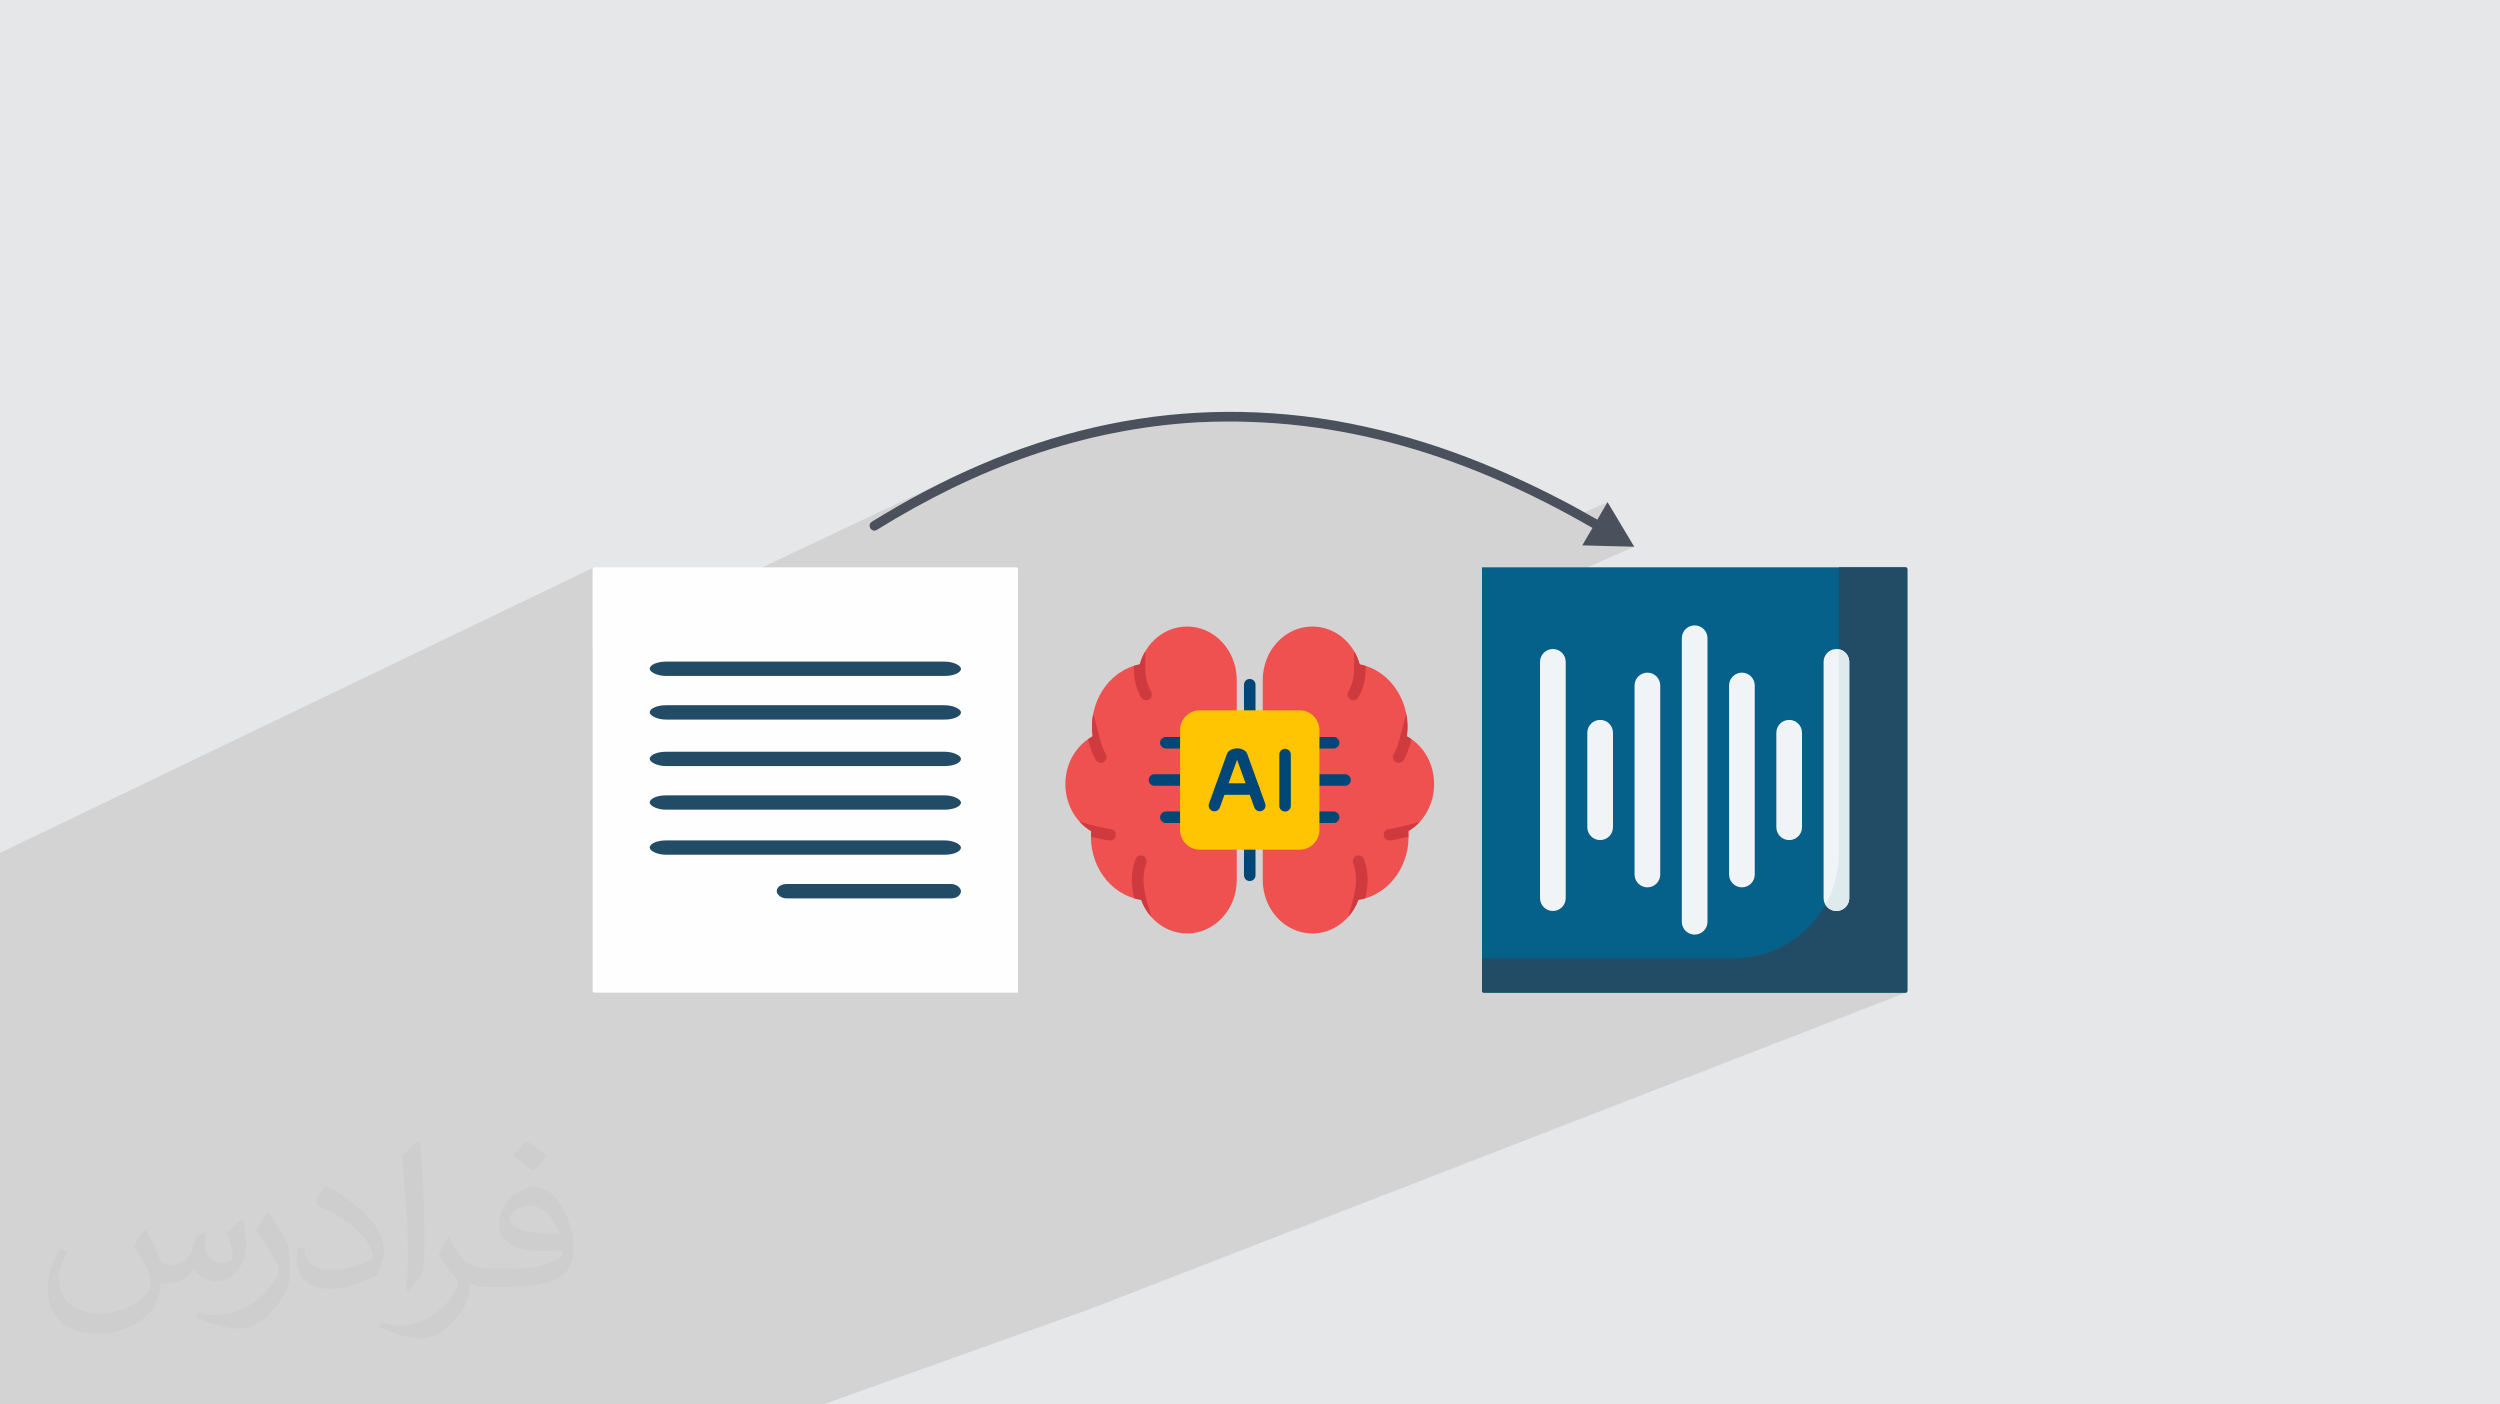 <?xml version="1.0" encoding="UTF-8"?>
<!DOCTYPE svg PUBLIC "-//W3C//DTD SVG 1.0//EN" "http://www.w3.org/TR/2001/REC-SVG-20010904/DTD/svg10.dtd">
<!-- Creator: CorelDRAW -->
<svg xmlns="http://www.w3.org/2000/svg" xml:space="preserve" width="94.192mm" height="52.917mm" version="1.0" style="shape-rendering:geometricPrecision; text-rendering:geometricPrecision; image-rendering:optimizeQuality; fill-rule:evenodd; clip-rule:evenodd"
viewBox="0 0 9404.92 5283.66"
 xmlns:xlink="http://www.w3.org/1999/xlink"
 xmlns:xodm="http://www.corel.com/coreldraw/odm/2003">
 <defs>
  <style type="text/css">
   <![CDATA[
    .fil5 {fill:#004777}
    .fil12 {fill:#224C66}
    .fil4 {fill:#CF3A3E}
    .fil3 {fill:#EF5050}
    .fil6 {fill:#FFC502}
    .fil11 {fill:#FEFEFE;fill-rule:nonzero}
    .fil13 {fill:#4A515C;fill-rule:nonzero}
    .fil7 {fill:#05608A;fill-rule:nonzero}
    .fil8 {fill:#224C66;fill-rule:nonzero}
    .fil10 {fill:#DFEAEF;fill-rule:nonzero}
    .fil9 {fill:#F1F4F6;fill-rule:nonzero}
    .fil2 {fill:#373435;fill-opacity:0.031}
    .fil1 {fill:#2B2A29;fill-opacity:0.102}
    .fil0 {fill:#E6E7E8}
   ]]>
  </style>
 </defs>
 <g id="Layer_x0020_1">
  <polygon class="fil0" points="-0,0 9404.92,0 9404.92,5283.66 -0,5283.66 "/>
  <path class="fil1" d="M-0 4746.48l0 -4.7 0 -3.54 0 -11.69 0 -11.92 0 -7.02 0 -1.93 0 -8.44 0 -1.78 0 -0.4 0 -5.34 0 -1.5 0 -0.14 0 -17.2 0 -2.15 0 -16.78 0 -2.48 0 -12.01 0 -7.52 0 -3.06 0 -1.92 0 -1.48 0 -9.51 0 -6.9 0 -5.37 0 -4.98 0 -7.45 0 -2.67 0 -0.01 0 -21.34 0 -18.69 0 -16.19 0 -6.88 0 -12 0 -30.57 0 -34.74 0 -31.13 0 -3.77 0 -0.01 0 -1.32 0 -24.94 0 -4.95 0 -35.74 0 -22.28 0 -49.07 0 -99.94 0 -42.39 0 -16.24 0 -153.46 0 -163.63 0 -103.74 0 -49.72 0 -96.32 0 -21.23 0 -15.06 0 -21.14 0 -119.4 0 -3.9 0 -158.29 2233.68 -1073.72 -1.12 0.61 -0.98 0.81 -0.81 0.98 -0.61 1.12 -0.39 1.24 -0.13 1.34 0 295.09 1356.6 -641.38 -51.62 25.21 -51.38 26.33 -51.16 27.46 -50.93 28.55 -50.72 29.65 -50.49 30.71 -5.77 5.55 -2.57 6.45 0.2 6.64 0.57 1.38 346.58 -163.5 36.39 -16.71 36.57 -16.17 36.75 -15.61 36.93 -15.03 37.13 -14.45 37.32 -13.87 37.51 -13.27 37.71 -12.67 37.91 -12.06 38.12 -11.44 38.32 -10.82 38.53 -10.18 38.75 -9.55 38.96 -8.91 39.17 -8.24 39.4 -7.58 39.63 -6.91 39.85 -6.22 40.08 -5.54 40.32 -4.84 40.55 -4.14 40.79 -3.42 41.03 -2.72 50.5 -1.89 50.16 -0.84 49.8 0.2 49.48 1.23 49.15 2.24 48.84 3.24 48.52 4.23 48.22 5.2 47.93 6.16 47.64 7.12 47.37 8.05 47.1 8.97 46.84 9.89 46.6 10.77 46.35 11.66 46.12 12.54 45.9 13.39 45.68 14.24 45.48 15.07 45.27 15.9 45.09 16.69 44.91 17.49 44.74 18.27 44.58 19.04 44.42 19.8 44.28 20.53 44.14 21.27 44.01 21.99 43.89 22.69 43.78 23.38 15.52 8.55 128.56 -56.89 -38.56 65.94 -41.18 18.17 22.95 13.01 -38.49 65.82 195.74 5.13 -176.84 77.36 946.53 0 250.95 0 1.34 0.13 1.24 0.39 1.12 0.61 0.98 0.81 0.81 0.98 0.61 1.12 0.39 1.24 0.13 1.34 0 1586.82 -0.14 1.34 -0.38 1.24 -0.61 1.12 -0.81 0.98 -0.98 0.81 -1.12 0.61 -2.87 1.11 -753.15 1548.75 753.15 -1548.75 -874.33 339.04 -1792.42 695.04 -6.29 14.56 6.29 -14.56 -161.56 62.65 -4.2 8.9 4.2 -8.9 -242.99 94.23 -1001.24 357.8 -257.98 0 -8.1 0 -469.13 0 -71.18 0 -44.69 0 -8.23 0 -64.99 0 -85.74 0 -117.99 0 -72.88 0 -131.09 0 -29.08 0 -2.8 0 -18.06 0 -53.43 0 -41.13 0 -118.31 0 -59.85 0 -10.31 0 -13.64 0 -70.66 0 -50.98 0 -70.75 0 -346.75 0 -68.54 0 -115.24 0 -13.05 0 -18.14 0 -13.88 0 -89.33 0 -3.04 0 -10.89 0 -5.4 0 -8.27 0 -243.73 0 -15.43 0 -31.03 0 -5.84 0 -24.61 0 -4.52 0 -17.35 0 -12.05 0 -10.69 0 -6.6 0 -14.06 0 -3.54 0 -29.21 0 -29.88 0 -11.23 0 -3.57 0 -30.37 0 -3.88 0 -5.52 0 -8.3 0 -20.86 0 0 -4.82 0 -7.79 0 -1.29 0 -5.6 0 -8.64 0 -3.56 0 -25.23 0 -1.42 0 -12.57 0 -5.21 0 -14.34 0 -0.54 0 -2.33 0 -4.64 0 -3.2 0 -14.31 0 -1.45 0 -2.14 0 -6.97 0 -1.66 0 -1.91 0 -14.07 0 -16.76 0 -4.06 0 -0.61 0 -0.17 0 -0.89 0 -0.77 0 -10.7 0 -12.87 0 -2.91 0 -7.85 0 -0.82 0 -0.11 0 -0.64 0 -1.9 0 -0.96 0 -14.93 0 -0.14 0 -5.87 0 -0.71 0 -16.26 0 -5.51 0 -1.68 0 -3.95 0 -7.79 0 -2.03 0 -1.31 0 -0.4 0 -1.52 0 -4.68 0 -8.01 0 -23.53 0 -4.01 0 -6.07 0 -2.41 0 -0.41 0 -2.03 0 -1.73 0 -1.17 0 -3.7 0 -11.32 0 -1.73 0 -3 0 -2.11 0 -7.09 0 -3.43 0 -6.67 0 -2.26 0 -9.06 0 -1.71 0 -1.79 0 -3.57 0 -13.04 0 -12.64 0 -1.11 0 -5.38 0 -17 0 -4.12 0 -2.16 0 -4.16 0 -9.97 0 -29.43 0 -1.76 0 -19.73 0 -11.17 0 -1.67 0 -1.75 0 -0.31 0 -2.18 0 -12.6 0 -2.44 0 -0.01 0 -5.29zm6294.04 -672.53l-545.46 1209.71 545.46 -1209.71z"/>
  <path class="fil2" d="M548.54 4627.69c17.95,27.21 29.6,53.36 40.96,82.43 8.45,16.91 12.93,48.09 52.57,48.09 11.61,0 28.28,-3.42 43.06,-11.61 16.63,-8.73 29.32,-21.94 35.94,-42l15.85 -53.36 38.57 -19.02 2.64 2.64c-5.27,20.09 -6.59,39.36 -6.59,54.43 0,44.63 38.57,61.56 69.22,61.56 17.95,0 34.09,-8.73 34.09,-25.11 0,-21.13 -8.98,-57.06 -20.62,-89.29 17.95,-17.95 35.94,-35.94 56.53,-50.47l3.17 1.6c8.98,38.04 14,75.56 14,100.66 0,24.57 -10.83,51.79 -19.81,69.49 -18.49,34.87 -51.25,62.62 -90.87,62.62 -30.1,0 -63.65,-15.07 -86.66,-43.06l-1.32 0c-21.66,26.96 -55.22,51.25 -108.86,51.25l-16.63 0c-2.64,35.41 -10.29,60.49 -21.94,82.95 -31.95,62.34 -126.81,106.47 -216.1,106.47 -124.17,0 -186.51,-71.59 -186.51,-166.96 0,-58.91 19.27,-113.6 48.88,-152.42l24.29 10.04c-18.49,35.41 -30.91,68.68 -30.91,101.45 0,89.29 72.66,131.83 156.4,131.83 77.68,0 173.83,-49.41 191.28,-106.72 -6.59,-62.62 -30.1,-91.93 -66.04,-148.99 10.83,-19.02 24.83,-38.04 42.28,-58.38l3.17 0 0 0 0 0 -0.02 -0.09zm1432.13 -336.04c26.15,16.39 51.79,35.66 76.87,57.85 -14,19.81 -31.45,37.79 -53.11,53.64 -25.11,-20.34 -50.19,-37.79 -75.84,-56.27 17.42,-19.55 34.62,-38.29 52.04,-55.22l0 0 0 0 0 0 0 0 0 0 0.03 0zm13.47 244.11c-42.28,0 -76.87,27.75 -76.87,48.34 0,44.13 84.53,57.85 185.72,57.31 -12.68,-51.79 -57.06,-105.68 -108.86,-105.68l0.01 0.03zm-94.86 236.19c54.96,0 103.04,-1.6 139.74,-10.83 40.96,-10.29 75.56,-30.91 75.56,-45.17 0,-3.7 0,-8.19 -1.32,-11.89 -22.98,2.11 -49.41,2.11 -72.38,2.11 -74.49,0 -131.55,-16.91 -154.02,-58.66 -5.55,-11.61 -9.51,-24.57 -9.51,-39.36 0,-40.43 17.42,-79.79 48.09,-107 25.61,-22.45 53.89,-36.44 82.67,-36.44 52.04,0 93.51,41.75 122.57,107.54 15.85,35.94 26.68,77.4 26.68,129.72 0,34.87 -9.51,64.19 -31.17,85.85 -40.43,39.11 -114.92,53.89 -229.04,53.89l-51.79 0 0 0 -13.47 0c-28.28,0 -48.62,-5.02 -64.72,-17.42l-2.64 0c0.79,6.59 1.32,12.93 1.32,19.02 0,25.61 -8.45,58.38 -25.61,84.53 -50.72,75.3 -105.68,108.04 -153.24,108.04 -48.09,0 -107,-18.49 -160.11,-42.54l9.51 -18.49c17.17,7.13 40.96,11.89 73.7,11.89 85.85,0 198.66,-82.43 212.66,-163 -3.17,-6.59 -8.98,-15.32 -17.17,-24.57 -25.11,-29.85 -40.96,-54.68 -55.75,-80.83 12.68,-25.11 24.29,-45.17 35.13,-63.4l4.49 -0.53c36.72,74.77 69.99,117.55 144.23,117.55l11.61 0 0 0 53.89 0 0 0 0 0 0 0 0 0 0 0 0.09 0.01zm-371.98 79c6.34,-34.34 6.87,-72.91 6.87,-108.86l0 -53.36c0,-99.6 -12.68,-244.36 -22.98,-338.68 17.95,-19.27 43.06,-42 62.87,-57.31l5.81 1.6c13.47,118.62 16.63,256 16.63,383.06 0,33.3 -1.32,65.79 -4.49,89.55 -1.85,30.1 -19.27,52.83 -56.53,87.7l-8.19 -3.7zm-382.8 -157.19c1.85,46.77 24.83,83.49 105.15,83.49 49.93,0 92.19,-12.93 138.96,-35.13 8.45,-3.7 12.93,-8.73 12.93,-12.93 0,-29.32 -22.45,-68.15 -60.23,-103.55 -36.72,-33.3 -85.34,-62.62 -130.76,-82.18 -15.6,-6.59 -20.62,-13.47 -20.62,-20.09 0,-13.47 17.95,-41.75 32.77,-62.09l5.02 -0.53c52.04,27.21 110.17,67.64 153.24,112.53 39.11,41.47 63.4,83.49 63.4,129.19 0,33.81 -10.29,65.51 -26.96,95.11 -57.06,28.79 -117.83,50.72 -178.06,50.72 -73.17,0 -123.1,-34.34 -123.1,-114.92 0,-8.73 0,-22.19 3.17,-39.64l25.11 0 0 0 0 0 0 0 0 0 0 0 -0.02 0zm-132.37 -132.9l45.45 73.45c16.63,27.21 32.23,56.81 32.23,103.55l0 59.7c0,48.34 -30.91,100.13 -80.83,151.38 -39.11,34.62 -73.7,49.41 -105.68,49.41 -47.55,0 -101.98,-14.79 -164.85,-41.75l7.13 -18.49c19.81,5.27 42.79,9.77 71.06,9.77 90.36,-0.53 182.8,-66.57 225.08,-147.15 5.02,-9.26 6.87,-17.95 6.87,-24.04 0,-9.26 -5.02,-19.55 -8.98,-28.79 -22.98,-43.31 -48.62,-82.95 -76.87,-119.68 14.79,-23.25 29.6,-45.7 45.7,-67.9l3.7 0.53 0 0 0 0 0 0 0 0 0 0 -0.02 0.01z"/>
  <g id="_1592273778064">
   <path class="fil3" d="M4466.18 3511.61c-77.04,0 -145.02,-50.26 -173.16,-126.51 -120.89,-18.52 -198.47,-137.14 -187.94,-258.32 -59.54,-35.05 -97.23,-102.76 -97.23,-176.87 0,-77.24 39.78,-146.03 102.7,-180.01 -17.46,-122.52 56.53,-246.54 177.29,-270.58 23.76,-84.52 95.21,-142.32 178.33,-142.32 102.82,0 186.48,90.34 186.48,201.4l0 135.48c0,338.2 0,5.04 0,480.83l0 135.49c0,111.06 -83.65,201.41 -186.48,201.41z"/>
   <g>
    <path class="fil4" d="M4104.15 3147.69c0.03,-6.95 0.33,-13.93 0.94,-20.91 -16.39,-9.65 -31.11,-21.77 -43.85,-35.81 31.39,9.79 98.95,27.25 114.71,27.25 11.97,0 21.68,9.71 21.68,21.68 0,11.97 -9.71,21.68 -21.68,21.68 -11.52,0 -41.54,-6.31 -71.79,-13.89z"/>
    <path class="fil4" d="M4093.24 2780.53c5.55,-3.84 11.32,-7.39 17.3,-10.62 -4.07,-28.59 -3.17,-57.26 2.16,-84.73 8.62,32.27 25.24,94.46 25.39,95.11 4.49,20.15 11.87,39.28 21.95,56.92 8.33,14.57 -2.4,32.42 -18.8,32.42 -7.53,0 -14.84,-3.92 -18.84,-10.92 -11.69,-20.47 -20.38,-42.56 -25.87,-65.76 -0.1,-0.41 -1.35,-5.11 -3.29,-12.41l0 0z"/>
    <path class="fil4" d="M4265.53 2505.07c7.25,-2.3 14.69,-4.21 22.32,-5.74 4.86,-17.3 11.73,-33.49 20.29,-48.3 0.42,1.69 0.65,3.45 0.65,5.26 0,2.14 0.03,66.41 0.11,68.54 1,27.39 8.39,53.93 21.51,77.13 8.24,14.57 -2.49,32.35 -18.84,32.35 -7.57,0 -14.91,-3.96 -18.89,-11.01 -16.11,-28.48 -25.35,-60.85 -26.98,-94.2 -0.06,-1.35 -0.12,-11.61 -0.16,-24.04l0 0.01z"/>
    <path class="fil4" d="M4330.84 3449.04c-15.96,-18.18 -28.9,-39.75 -37.82,-63.93 -8.87,-1.37 -17.5,-3.28 -25.9,-5.67 -10.9,-46.87 -14.83,-92.84 4.55,-147.1 4.02,-11.27 16.45,-17.15 27.71,-13.12 11.27,4.02 17.14,16.44 13.12,27.7 -25.38,71.08 -0.38,134.19 18.34,202.12l0 0z"/>
   </g>
   <g>
    <path class="fil3" d="M4936.84 3511.61c77.04,0 145.02,-50.26 173.16,-126.51 120.89,-18.52 198.47,-137.14 187.94,-258.32 59.54,-35.05 97.23,-102.76 97.23,-176.87 0,-77.24 -39.78,-146.03 -102.7,-180.01 17.46,-122.52 -56.53,-246.54 -177.29,-270.58 -23.75,-84.52 -95.21,-142.32 -178.33,-142.32 -102.82,0 -186.48,90.34 -186.48,201.4l0 135.48c0,338.2 0,5.04 0,480.83l0 135.49c0,111.06 83.65,201.41 186.48,201.41z"/>
    <g>
     <path class="fil4" d="M5298.87 3147.69c-0.03,-6.95 -0.33,-13.93 -0.94,-20.91 16.39,-9.65 31.11,-21.77 43.85,-35.81 -31.39,9.79 -98.95,27.25 -114.71,27.25 -11.97,0 -21.68,9.71 -21.68,21.68 0,11.97 9.71,21.68 21.68,21.68 11.53,0 41.54,-6.31 71.79,-13.89z"/>
     <path class="fil4" d="M5309.77 2780.53c-5.55,-3.84 -11.32,-7.39 -17.3,-10.62 4.07,-28.59 3.17,-57.26 -2.16,-84.73 -8.62,32.27 -25.24,94.46 -25.39,95.11 -4.49,20.15 -11.87,39.28 -21.95,56.92 -8.32,14.57 2.4,32.42 18.8,32.42 7.53,0 14.84,-3.92 18.84,-10.92 11.69,-20.47 20.38,-42.56 25.88,-65.76 0.09,-0.41 1.34,-5.11 3.28,-12.41l0 0z"/>
     <path class="fil4" d="M5137.48 2505.07c-7.24,-2.3 -14.69,-4.21 -22.32,-5.74 -4.86,-17.3 -11.73,-33.49 -20.29,-48.3 -0.42,1.69 -0.65,3.45 -0.65,5.26 0,2.14 -0.03,66.41 -0.11,68.54 -1,27.39 -8.39,53.93 -21.51,77.13 -8.24,14.57 2.49,32.35 18.85,32.35 7.56,0 14.91,-3.96 18.89,-11.01 16.11,-28.48 25.34,-60.85 26.97,-94.2 0.07,-1.35 0.12,-11.61 0.16,-24.04l0 0.01z"/>
     <path class="fil4" d="M5072.17 3449.04c15.97,-18.18 28.9,-39.75 37.82,-63.93 8.88,-1.37 17.51,-3.28 25.9,-5.67 10.9,-46.87 14.83,-92.84 -4.55,-147.1 -4.02,-11.27 -16.45,-17.15 -27.7,-13.12 -11.28,4.02 -17.15,16.44 -13.13,27.7 25.39,71.08 0.38,134.19 -18.34,202.12l0 0z"/>
    </g>
   </g>
   <g>
    <path class="fil5" d="M5059.98 2955.99l-118.05 0c-11.97,0 -21.68,-9.72 -21.68,-21.68 0,-11.97 9.71,-21.68 21.68,-21.68l118.05 0c11.97,0 21.68,9.71 21.68,21.68 0,11.96 -9.71,21.68 -21.68,21.68z"/>
    <path class="fil5" d="M5017.07 2815.82l-75.15 0c-11.97,0 -21.68,-9.71 -21.68,-21.68 0,-11.97 9.71,-21.68 21.68,-21.68l75.15 0c11.97,0 21.68,9.71 21.68,21.68 0,11.96 -9.71,21.68 -21.68,21.68z"/>
    <path class="fil5" d="M5017.07 3096.16l-75.15 0c-11.97,0 -21.68,-9.71 -21.68,-21.68 0,-11.98 9.71,-21.68 21.68,-21.68l75.15 0c11.97,0 21.68,9.7 21.68,21.68 0,11.97 -9.71,21.68 -21.68,21.68z"/>
    <path class="fil5" d="M4461.09 2955.99l-118.05 0c-11.97,0 -21.68,-9.72 -21.68,-21.68 0,-11.97 9.71,-21.68 21.68,-21.68l118.05 0c11.97,0 21.68,9.71 21.68,21.68 0,11.96 -9.71,21.68 -21.68,21.68z"/>
    <path class="fil5" d="M4461.09 3096.16l-75.15 0c-11.96,0 -21.67,-9.71 -21.67,-21.68 0,-11.98 9.71,-21.68 21.67,-21.68l75.15 0c11.97,0 21.68,9.7 21.68,21.68 0,11.97 -9.71,21.68 -21.68,21.68z"/>
    <path class="fil5" d="M4461.09 2815.82l-75.15 0c-11.96,0 -21.67,-9.71 -21.67,-21.68 0,-11.97 9.71,-21.68 21.67,-21.68l75.15 0c11.97,0 21.68,9.71 21.68,21.68 0,11.96 -9.71,21.68 -21.68,21.68z"/>
    <path class="fil5" d="M4701.51 2715.57c-11.97,0 -21.68,-9.71 -21.68,-21.68l0 -118.05c0,-11.97 9.71,-21.68 21.68,-21.68 11.96,0 21.67,9.71 21.67,21.68l0 118.05c0.01,11.97 -9.71,21.68 -21.67,21.68z"/>
    <path class="fil5" d="M4701.51 3314.46c-11.97,0 -21.68,-9.71 -21.68,-21.68l0 -118.05c0,-11.98 9.71,-21.68 21.68,-21.68 11.96,0 21.67,9.7 21.67,21.68l0 118.05c0.01,11.97 -9.71,21.68 -21.67,21.68z"/>
   </g>
   <path class="fil6" d="M4889.27 3196.41l-375.53 0c-40.99,0 -74.33,-33.35 -74.33,-74.34l0 -375.53c0,-40.99 33.34,-74.33 74.33,-74.33l375.53 0c41,0 74.34,33.34 74.34,74.33l0 375.53c0,40.99 -33.34,74.34 -74.34,74.34z"/>
   <path class="fil5" d="M4716.73 2989.91l-125.63 0c-11.97,0 -21.68,-9.7 -21.68,-21.68 0,-11.97 9.71,-21.68 21.68,-21.68l125.63 0c11.97,0 21.68,9.71 21.68,21.68 0,11.98 -9.71,21.68 -21.68,21.68z"/>
   <path class="fil5" d="M4739.2 3052.12c-8.87,0 -17.19,-5.49 -20.39,-14.32l-64.61 -178.85c-0.19,0 -0.37,0 -0.56,0l-64.61 178.85c-4.07,11.26 -16.51,17.08 -27.76,13.02 -11.26,-4.06 -17.08,-16.49 -13.02,-27.75l67.51 -186.87c10.02,-27.71 66.3,-27.7 76.32,-0.02l67.51 186.89c5.13,14.19 -5.64,29.05 -20.39,29.05l0 0z"/>
   <path class="fil5" d="M4834.38 3053.03c-11.97,0 -21.68,-9.71 -21.68,-21.68l0 -192.68c0,-11.97 9.71,-21.68 21.68,-21.68 11.97,0 21.68,9.71 21.68,21.68l0 192.68c0,11.97 -9.71,21.68 -21.68,21.68z"/>
   <path class="fil7" d="M7168.66 3734.33l-1586.82 0c-3.65,0 -6.61,-2.96 -6.61,-6.61l0 -1593.43 1593.43 0c3.65,0 6.61,2.96 6.61,6.61l0 1586.82c-0.01,3.65 -2.96,6.61 -6.61,6.61l0 0z"/>
   <path class="fil8" d="M7168.66 2134.29l-250.95 0 0 1075.37c0,218.65 -177.24,395.89 -395.89,395.89l-946.59 0 0 122.17c0,3.65 2.96,6.61 6.61,6.61l1586.82 0c3.65,0 6.61,-2.96 6.61,-6.61l0 -1586.82c0,-3.65 -2.96,-6.61 -6.61,-6.61l0 0z"/>
   <path class="fil9" d="M5841.9 3427.05c-26.68,0 -48.3,-21.63 -48.3,-48.3l0 -888.9c0,-26.67 21.63,-48.29 48.3,-48.29 26.67,0 48.29,21.62 48.29,48.29l0 888.9c0,26.67 -21.62,48.3 -48.29,48.3zm226.07 -314.96l0 -355.56c0,-26.68 -21.62,-48.29 -48.29,-48.29 -26.67,0 -48.29,21.62 -48.29,48.29l0 355.56c0,26.67 21.62,48.29 48.29,48.29 26.67,0 48.29,-21.62 48.29,-48.29zm177.78 177.78l0 -711.13c0,-26.67 -21.62,-48.29 -48.29,-48.29 -26.68,0 -48.29,21.62 -48.29,48.29l0 711.13c0,26.68 21.62,48.29 48.29,48.29 26.67,0 48.29,-21.62 48.29,-48.29zm177.79 177.78l0 -1066.7c0,-26.68 -21.63,-48.29 -48.3,-48.29 -26.67,0 -48.29,21.62 -48.29,48.29l0 1066.7c0,26.67 21.62,48.29 48.29,48.29 26.67,0.01 48.3,-21.61 48.3,-48.29zm177.77 -177.78l0 -711.13c0,-26.67 -21.62,-48.29 -48.29,-48.29 -26.67,0 -48.3,21.62 -48.3,48.29l0 711.13c0,26.68 21.63,48.29 48.3,48.29 26.67,0 48.29,-21.62 48.29,-48.29zm177.78 -177.78l0 -355.56c0,-26.68 -21.62,-48.29 -48.29,-48.29 -26.67,0 -48.29,21.62 -48.29,48.29l0 355.56c0,26.67 21.62,48.29 48.29,48.29 26.67,0 48.29,-21.62 48.29,-48.29zm177.79 266.67l0 -888.9c0,-26.67 -21.62,-48.29 -48.29,-48.29 -26.68,0 -48.3,21.62 -48.3,48.29l0 888.9c0,26.68 21.63,48.3 48.3,48.3 26.67,0 48.29,-21.63 48.29,-48.3z"/>
   <path class="fil10" d="M6917.71 2442.42l0 767.24c0,70.41 -18.38,136.53 -50.61,193.83 8.44,14.12 23.85,23.56 41.5,23.56 26.67,0 48.29,-21.62 48.29,-48.29l0 -888.91c0,-23.55 -16.85,-43.15 -39.17,-47.43z"/>
   <path class="fil11" d="M3829.68 3734.33l-1593.43 0c-3.65,0 -6.61,-2.96 -6.61,-6.61l0 -1586.82c0,-3.65 2.96,-6.61 6.61,-6.61l1586.82 0c3.65,0 6.61,2.96 6.61,6.61l0 1593.43z"/>
   <rect class="fil12" x="2444.29" y="2488.96" width="1170.75" height="53.97" rx="61.4" ry="61.4"/>
   <rect class="fil12" x="2444.29" y="2653.04" width="1170.75" height="53.97" rx="61.4" ry="61.4"/>
   <rect class="fil12" x="2444.29" y="2827.99" width="1170.75" height="53.97" rx="61.4" ry="61.4"/>
   <rect class="fil12" x="2444.29" y="2992.07" width="1170.75" height="53.97" rx="61.4" ry="61.4"/>
   <rect class="fil12" x="2444.29" y="3161.59" width="1170.75" height="53.97" rx="61.4" ry="61.4"/>
   <rect class="fil12" x="2922.07" y="3325.67" width="692.97" height="53.97" rx="36.34" ry="61.4"/>
   <path class="fil13" d="M6047.56 1888.85l100.46 168.08 -195.74 -5.13 38.49 -65.82c-464.51,-267.2 -943.41,-423.11 -1484.08,-397.29 -438.96,25.06 -836.15,174.11 -1207.68,404.48 -20.33,12.26 -39.13,-17.63 -19.08,-30.64 537.5,-333.3 1111.46,-485.81 1741.47,-379.94 315,55.16 588.69,159.91 871.21,307.58 14.48,7.71 28.92,15.52 43.31,23.43l1.73 0.95c23.88,13.15 47.67,26.56 71.35,40.25l38.56 -65.94z"/>
  </g>
 </g>
</svg>
